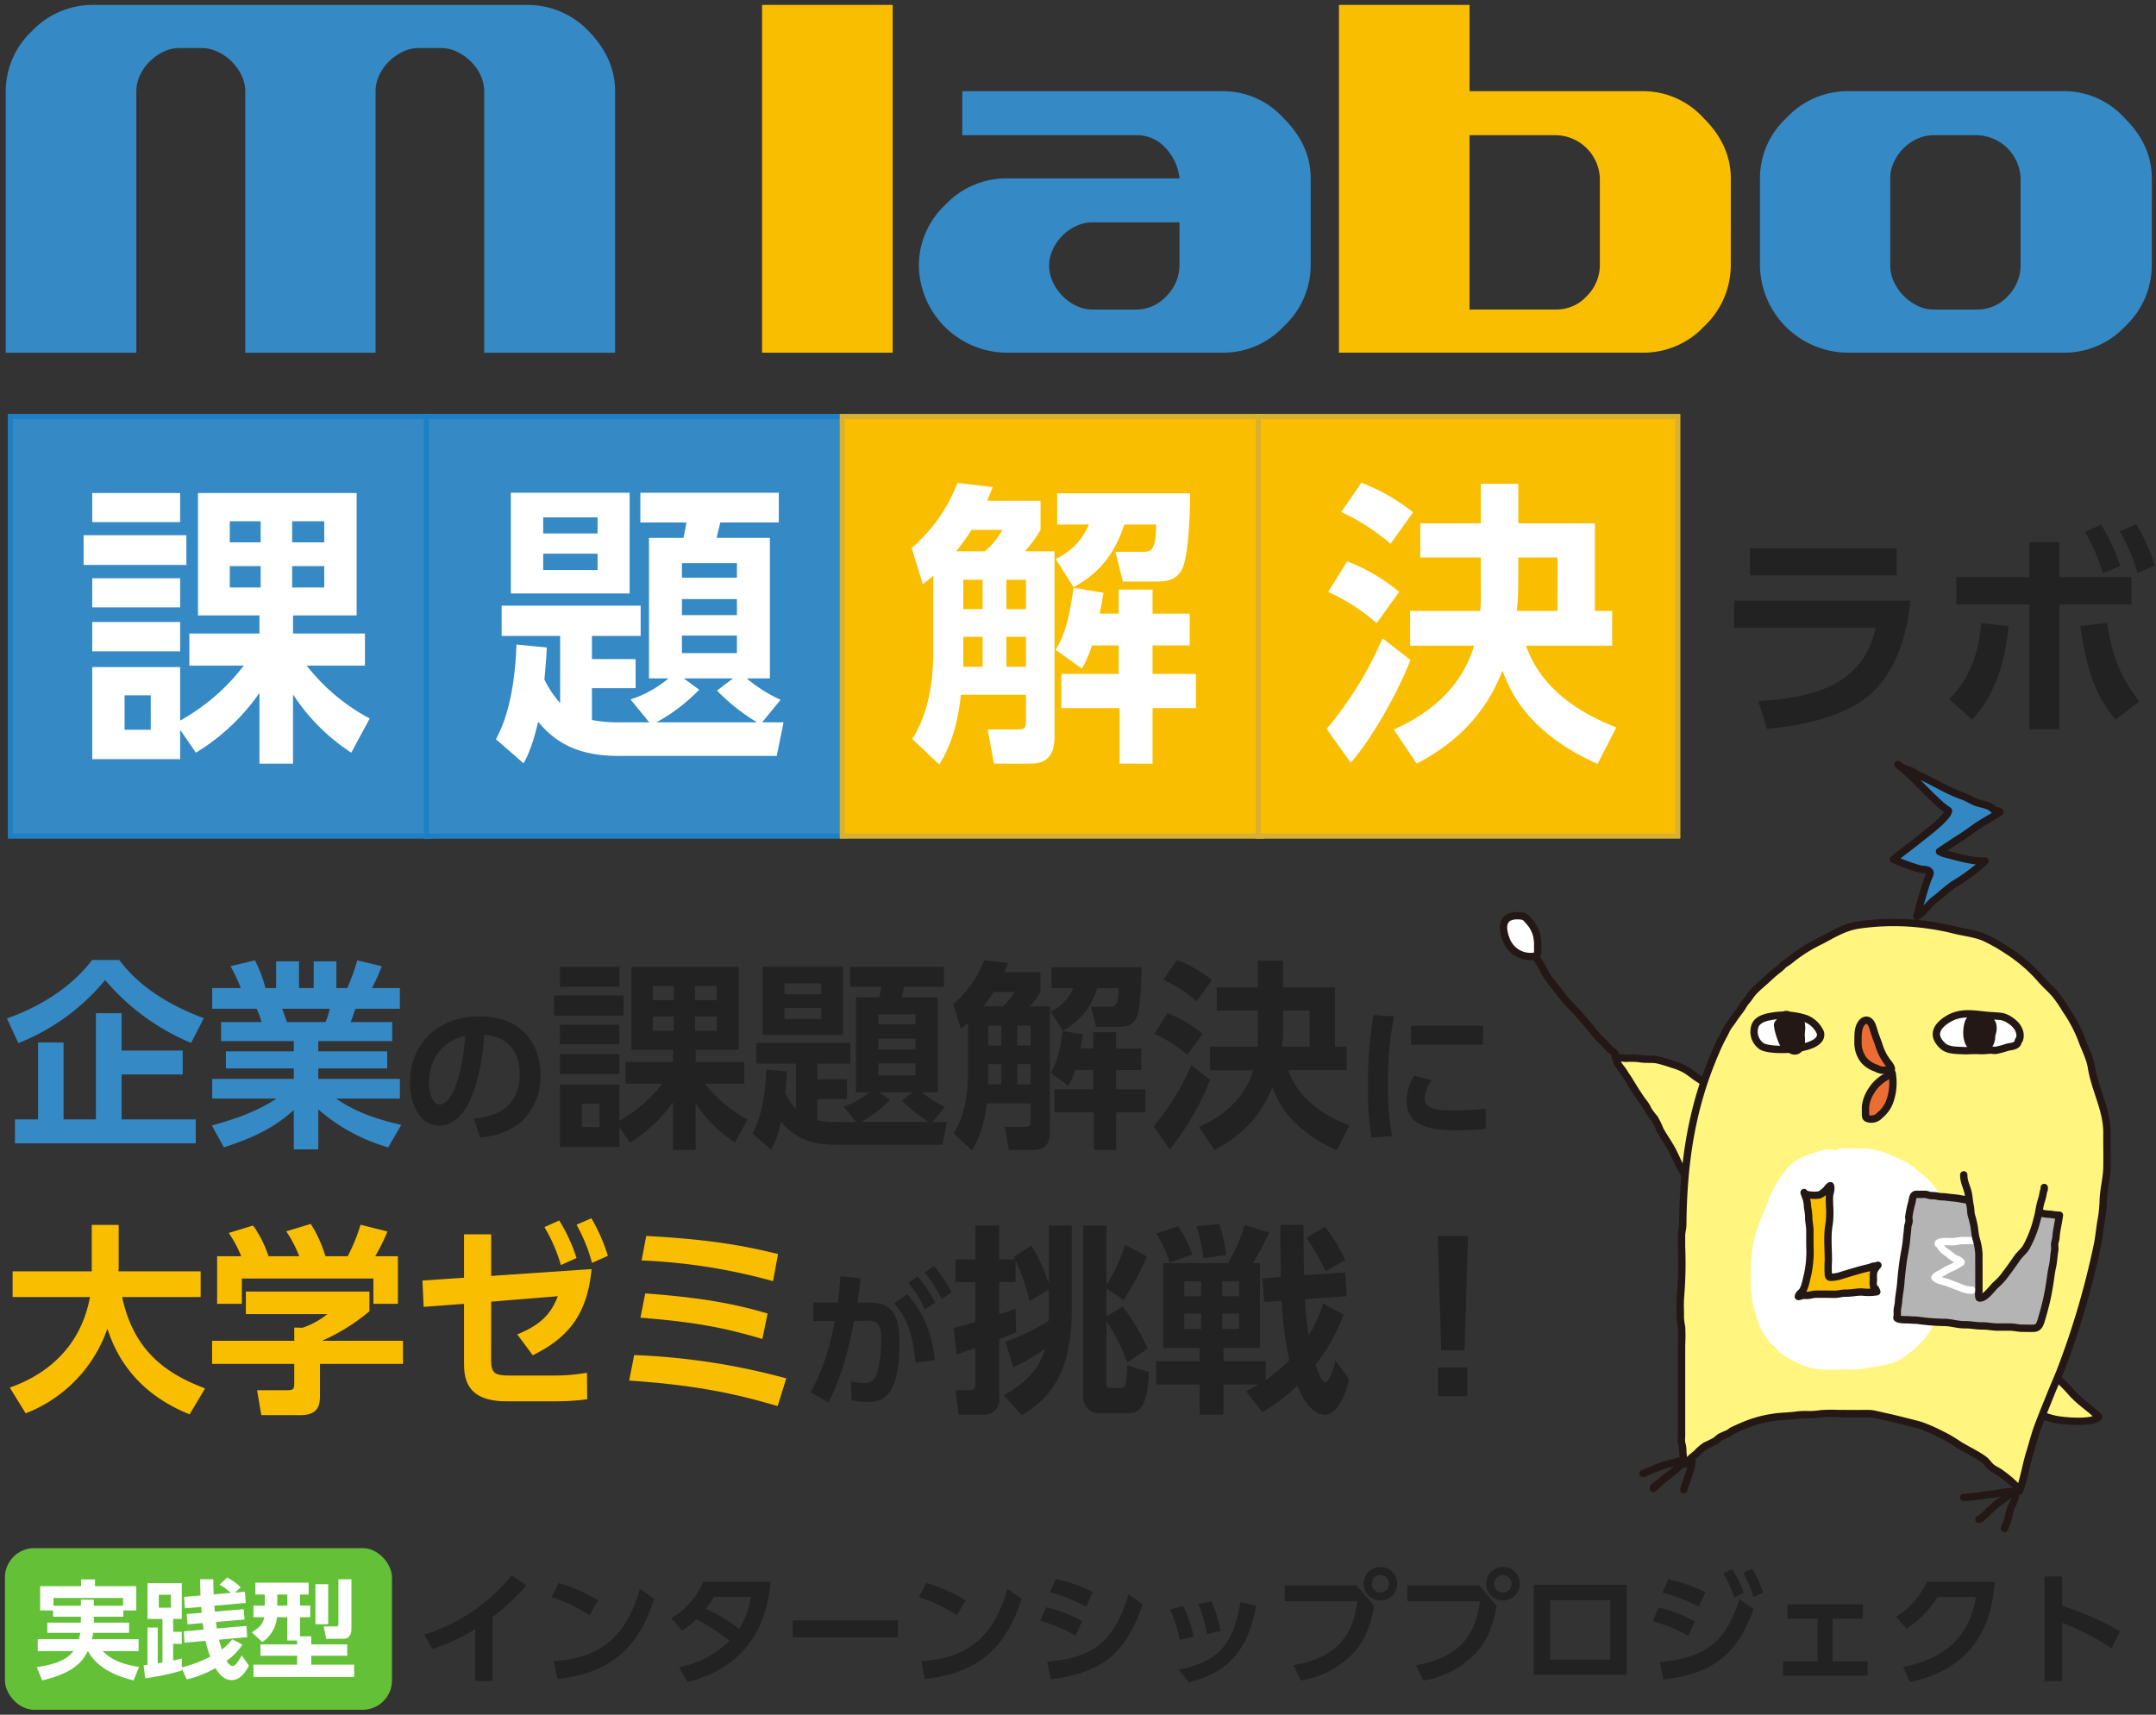<svg xmlns="http://www.w3.org/2000/svg" xmlns:xlink="http://www.w3.org/1999/xlink" width="440" height="350" viewBox="0 0 440 350">
  <rect x="0" y="0" width="440" height="350" fill="#333333" stroke="none"/>
  <defs>
    <clipPath id="clip-challenge-kv">
      <rect width="440" height="350"/>
    </clipPath>
  </defs>
  <g id="challenge-kv" clip-path="url(#clip-challenge-kv)">
    <g id="グループ_97" data-name="グループ 97">
      <path id="パス_128" data-name="パス 128" d="M217.38,99.366V45.989a7.623,7.623,0,0,0-.729-3.219,9.786,9.786,0,0,0-1.975-2.824,10.279,10.279,0,0,0-2.822-2,7.5,7.5,0,0,0-3.279-.76H204.02a7.491,7.491,0,0,0-3.279.76,10.26,10.26,0,0,0-2.824,2,9.78,9.78,0,0,0-1.973,2.824,7.623,7.623,0,0,0-.729,3.219V99.366h-26.6V45.989a7.383,7.383,0,0,0-.757-3.219,10.42,10.42,0,0,0-2-2.824,10.158,10.158,0,0,0-2.855-2,7.685,7.685,0,0,0-3.309-.76h-4.5a7.485,7.485,0,0,0-3.279.76,10.227,10.227,0,0,0-2.822,2,9.82,9.82,0,0,0-1.975,2.824,7.621,7.621,0,0,0-.728,3.219V99.366H119.737V45.989a16.873,16.873,0,0,1,5.343-12.267,17.073,17.073,0,0,1,12.449-5.344h88.779a17.17,17.17,0,0,1,12.326,5.284q5.467,5.589,5.467,12.327V99.366Z" transform="translate(-118.566 -27.376)" fill="#3589c4"/>
      <rect id="長方形_35" data-name="長方形 35" width="26.655" height="70.988" transform="translate(155.524 1.002)" fill="#fabe00"/>
      <path id="パス_129" data-name="パス 129" d="M307.279,74.128a17.071,17.071,0,0,1-5.524,12.449,16.873,16.873,0,0,1-12.268,5.344H245.1a18.042,18.042,0,0,1-17.789-17.793A16.93,16.93,0,0,1,232.65,61.8,17.133,17.133,0,0,1,245.1,56.337h35.4a10.481,10.481,0,0,0-2.851-6.2,7.832,7.832,0,0,0-5.952-2.611H236.171V38.544h53.314a16.614,16.614,0,0,1,12.268,5.524q5.522,5.467,5.524,12.268ZM280.5,65.322H262.707a7.856,7.856,0,0,0-3.25.728A9.488,9.488,0,0,0,256.635,68a9.917,9.917,0,0,0-1.973,2.822,7.669,7.669,0,0,0-.762,3.31,7.763,7.763,0,0,0,.762,3.368,10.276,10.276,0,0,0,1.973,2.855,9.633,9.633,0,0,0,2.822,2,7.538,7.538,0,0,0,3.25.76h8.987a8.357,8.357,0,0,0,6.134-2.734,8.977,8.977,0,0,0,2.669-6.254Z" transform="translate(-39.789 -19.932)" fill="#3589c4"/>
      <path id="パス_130" data-name="パス 130" d="M356.767,81.574A17.159,17.159,0,0,1,351.3,94.02a16.937,16.937,0,0,1-12.327,5.344H276.8V28.377h26.655V45.988h35.525a16.617,16.617,0,0,1,12.267,5.526q5.522,5.465,5.524,12.267ZM330.051,63.781a9.15,9.15,0,0,0-8.868-8.805H303.451V90.559h17.732a8.407,8.407,0,0,0,6.191-2.732,8.977,8.977,0,0,0,2.676-6.254Z" transform="translate(-3.547 -27.377)" fill="#fabe00"/>
      <path id="パス_131" data-name="パス 131" d="M406.369,74.129A17.159,17.159,0,0,1,400.9,86.575a16.938,16.938,0,0,1-12.327,5.344H344.19A18.042,18.042,0,0,1,326.4,74.129V56.336a16.734,16.734,0,0,1,5.342-12.267,17.059,17.059,0,0,1,12.45-5.526h44.388a16.617,16.617,0,0,1,12.267,5.526q5.522,5.465,5.524,12.267Zm-26.78-17.793a9.141,9.141,0,0,0-8.8-8.805H361.86a8.025,8.025,0,0,0-3.279.7,9.534,9.534,0,0,0-2.826,1.912,9.738,9.738,0,0,0-2,2.824,7.8,7.8,0,0,0-.762,3.371V74.129a7.77,7.77,0,0,0,.762,3.368,10.018,10.018,0,0,0,2,2.853,10.147,10.147,0,0,0,2.826,2.006,7.442,7.442,0,0,0,3.279.759h8.925a8.412,8.412,0,0,0,6.191-2.732,8.942,8.942,0,0,0,2.612-6.254Z" transform="translate(32.777 -19.933)" fill="#3589c4"/>
      <g id="長方形_41" data-name="長方形 41" transform="translate(1.627 84.526)" fill="#3589c4" stroke="#1d7fc4" stroke-width="1">
        <rect width="86.617" height="86.617" stroke="none"/>
        <rect x="0.5" y="0.5" width="85.617" height="85.617" fill="none"/>
      </g>
      <g id="長方形_42" data-name="長方形 42" transform="translate(86.511 84.526)" fill="#3589c4" stroke="#1d7fc4" stroke-width="1">
        <rect width="86.617" height="86.617" stroke="none"/>
        <rect x="0.5" y="0.5" width="85.617" height="85.617" fill="none"/>
      </g>
      <g id="長方形_43" data-name="長方形 43" transform="translate(171.395 84.526)" fill="#fabe00" stroke="#d8b032" stroke-width="1">
        <rect width="86.617" height="86.617" stroke="none"/>
        <rect x="0.5" y="0.5" width="85.617" height="85.617" fill="none"/>
      </g>
      <g id="長方形_44" data-name="長方形 44" transform="translate(256.28 84.526)" fill="#fabe00" stroke="#d8b032" stroke-width="1">
        <rect width="86.617" height="86.617" stroke="none"/>
        <rect x="0.5" y="0.5" width="85.617" height="85.617" fill="none"/>
      </g>
      <path id="パス_198" data-name="パス 198" d="M33.59,6.527A41.785,41.785,0,0,1,20.615,17.744V6.83H2.668v18.8H20.615v-6l3.213,4.669A43.025,43.025,0,0,0,36.8,12.105v14.43h6.851V12.408A40.57,40.57,0,0,0,55.539,24.292L59.3,17.319A40.2,40.2,0,0,1,46.444,6.527H58.328V-.021H43.655v-3.7H56.631V-28.7H24.253V-3.72H36.8v3.7H22.495V6.527Zm3.456-25.162H30.741v-4.3h6.306Zm12.975,0H43.473v-4.3h6.548Zm0,9.216H43.473v-4.365h6.548Zm-12.975,0H30.741v-4.365h6.306ZM14.613,19.623H9.277V12.59h5.336ZM2.668-28.7v5.942H20.615V-28.7Zm0,17.4v5.942H20.615V-11.3Zm0,8.913v6H20.615v-6ZM.91-20.09v6.063H21.889V-20.09Z" transform="translate(16.151 129.337)" fill="#fff"/>
      <path id="パス_197" data-name="パス 197" d="M31.776,18.133H25.349a27.9,27.9,0,0,1-5.275-.485V11.161h8.913V5.219H20.074V.489h9.944V-5.695H1.642V.489H13.586v13.7A20.685,20.685,0,0,1,10.373,9.4c.3-3.274.424-4.911.485-6.548L4.674,2.248C4.249,14.071,1.7,19.225.49,21.589L6.129,26.5c.728-1.395,1.7-3.153,2.971-8.488,3.335,4,7.761,6.973,16.371,6.973H57.787l1.395-6.851H54.816l3.759-4.608A29.526,29.526,0,0,1,51.663,9.16h4.729V-19.519H45.539c.243-1.152.485-2.061.728-3.153H58.211v-6.063H29.957v6.063h9.4c-.061.364-.3,1.819-.606,3.153H31.715V9.16h4a23.544,23.544,0,0,1-7.761,4.3ZM49.662-7.029v3.274H38.445V-7.029Zm0,7.458V4.006H38.445V.429ZM38.809,9.16H48.874L45.6,11.646a40.341,40.341,0,0,0,8.185,6.488H33.231a36.292,36.292,0,0,0,8.731-6.669ZM49.662-14.365v2.971H38.445v-2.971ZM3.522-8.181H27.774V-28.735H3.522ZM21.226-23.7v3.274H10.13V-23.7Zm0,7.4v3.335H10.13v-3.335Z" transform="translate(100.729 129.312)" fill="#fff"/>
      <path id="パス_196" data-name="パス 196" d="M4.881,3.942c0,3.032,0,11.763-4.3,18.432l5.517,5.214C9,22.981,10.035,17.767,10.52,13.34H23.8v5.275c0,1.819-.424,1.819-2.3,1.819H15.977l1.273,6.973h6.912c2.122,0,5.457,0,5.457-5.517V-15.945H23.556a22.446,22.446,0,0,0,3.213-4.365v-5.942H15.855c.424-1.031.728-1.637,1.152-2.789L9.792-29.89A32.457,32.457,0,0,1,.455-16.612l2.3,7.4c1.091-.849,1.395-1.152,2.122-1.758ZM14.946-10.124v6H11v-6Zm0,11.641V7.641H11V1.517ZM23.8-10.124v6h-4v-6Zm0,11.641V7.641h-4V1.517ZM9.55-15.945A45.991,45.991,0,0,0,12.7-20.31h6.306a16.178,16.178,0,0,1-3.577,4.365ZM30.165-27.768V-21.4h6.488a13.485,13.485,0,0,1-6.791,7.033L33.5-8.608c4.062-2.243,8-5.517,10.368-12.793h6.488c-.061,5.578-1.031,5.578-3.092,5.578H42.048L43.564-9.76h6.851c1.637,0,4.487,0,5.578-3.4,1.091-3.456,1.334-12.005,1.273-14.612ZM42.715,3.276V9.1h-11.7v6.973H42.9V27.407h6.73V16.069H58.48V9.1H49.627V3.276h7.579V-3.212H49.627V-8.123H42.715v4.911h-3.88c.424-2.122.606-3.213.788-4.244L33.5-8.487c-1.031,7.4-2.061,9.944-3.638,12.672L35.2,8a21.923,21.923,0,0,0,2.061-4.729Z" transform="translate(185.587 128.465)" fill="#fff"/>
      <path id="パス_195" data-name="パス 195" d="M19.449-21.618v6.973H31.818V-8.4A43.909,43.909,0,0,1,31.7-3.732H17.388V3.362H30.423c-2.85,9.7-10.732,14.612-16.371,17.1l4.669,6.973C30.666,21.188,34.364,13,36.244,8.455c1.455,4.062,5.214,12.733,19.4,19.038l3.82-7.458C52.8,17.428,44.308,12.7,41.034,3.362H58.617V-3.732H55.1V-21.618H39.457v-8.064h-7.64v8.064ZM39.154-3.732a54.891,54.891,0,0,0,.3-5.7v-5.214h8V-3.732ZM3.321-23.922a42.431,42.431,0,0,1,10.065,6.488l4.608-6.427a40.225,40.225,0,0,0-10.55-6.063ZM.653-7.613a39.064,39.064,0,0,1,9.883,6.366l4.608-6.366A36.785,36.785,0,0,0,4.534-13.858Zm11.1,9.459A74.694,74.694,0,0,1,.35,20.339l4.911,6.912C9.809,22.1,15.2,12.214,17.448,6.272Z" transform="translate(270.395 128.439)" fill="#fff"/>
      <path id="パス_194" data-name="パス 194" d="M5.713-18.082v5.495H35.62v-5.495ZM2.47-7.407v5.54H31.341C28.819,9.573,19.135,12.411,7.379,13.087l1.8,5.675c11.53-1.081,16.98-4.054,19.683-5.945C35.215,8.312,37.737-.2,38.412-7.407Zm66.345.766H83.543v-5.585H68.815v-7.116H62.689v7.116H47.781v5.585H62.689V18.807h6.126ZM51.024,16.87c4.684-5.045,6.756-11.8,7.432-19.1l-5.585-.586C52.6.926,51.519,7.637,46.34,12.681Zm22.07-19.1c1.351,9.278,3.153,14.278,7.207,19.1l4.864-3.738C80.616,7.412,79.535,2.862,78.544-2.9Zm.946-19.187a34.524,34.524,0,0,1,3.648,8.423l3.558-1.486a38.571,38.571,0,0,0-3.919-8.468Zm7.116-.135a36.035,36.035,0,0,1,3.6,8.468l3.558-1.441a36.086,36.086,0,0,0-3.828-8.513Z" transform="translate(351.451 130.02)" fill="#222"/>
      <path id="パス_1194" data-name="パス 1194" d="M97.99,1.17a15.1,15.1,0,0,0,8.16-2.97,12.486,12.486,0,0,0,4.14-9.78c0-6.15-3.6-11.97-12.54-11.97-7.59,0-14.07,4.89-14.07,13.53,0,4.5,2.13,8.79,5.94,8.79,6.18,0,8.7-10.35,9.21-18.54,4.71.33,7.23,3.33,7.23,8.01,0,7.29-5.58,8.73-9.36,9.09ZM94.96-19.56C94.03-8.7,91.39-5.55,89.8-5.55c-1.8,0-2.25-2.97-2.25-4.38C87.55-14.88,90.37-18.57,94.96-19.56Zm40.2,9.761a28.255,28.255,0,0,1-8.774,7.585v-7.38H114.255V3.116h12.136V-.943l2.173,3.157a29.094,29.094,0,0,0,8.774-8.241V3.731h4.633V-5.822a27.434,27.434,0,0,0,8.036,8.036L152.549-2.5a27.186,27.186,0,0,1-8.692-7.3h8.036v-4.428h-9.922v-2.5h8.774V-33.62H128.851v16.892h8.487v2.5h-9.676V-9.8ZM137.5-26.814h-4.264v-2.911H137.5Zm8.774,0h-4.428v-2.911h4.428Zm0,6.232h-4.428v-2.952h4.428Zm-8.774,0h-4.264v-2.952H137.5ZM122.332-.943h-3.608V-5.7h3.608ZM114.255-33.62V-29.6h12.136V-33.62Zm0,11.767v4.018h12.136v-4.018Zm0,6.027v4.059h12.136v-4.059ZM113.066-27.8v4.1h14.186v-4.1ZM174.73-1.968h-4.346a18.87,18.87,0,0,1-3.567-.328V-6.683h6.027V-10.7h-6.027v-3.2h6.724v-4.182H154.353V-13.9h8.077v9.266a13.987,13.987,0,0,1-2.173-3.239c.205-2.214.287-3.321.328-4.428l-4.182-.41c-.287,7.995-2.009,11.48-2.829,13.079l3.813,3.321A20.84,20.84,0,0,0,159.4-2.05c2.255,2.706,5.248,4.715,11.07,4.715h21.853l.943-4.633H190.31l2.542-3.116a19.966,19.966,0,0,1-4.674-2.952h3.2V-27.429h-7.339c.164-.779.328-1.394.492-2.132h8.077v-4.1H173.5v4.1h6.355c-.041.246-.205,1.23-.41,2.132h-4.756V-8.036H177.4a15.921,15.921,0,0,1-5.248,2.911Zm12.1-17.015v2.214H179.24v-2.214Zm0,5.043v2.419H179.24V-13.94Zm-7.339,5.9h6.806l-2.214,1.681a27.279,27.279,0,0,0,5.535,4.387h-13.9a24.541,24.541,0,0,0,5.9-4.51Zm7.339-15.908v2.009H179.24v-2.009Zm-31.2,4.182h16.4v-13.9h-16.4Zm11.972-10.5v2.214h-7.5v-2.214Zm0,5V-23h-7.5v-2.255Zm29.93,13.12c0,2.05,0,7.954-2.911,12.464l3.731,3.526a22.425,22.425,0,0,0,2.993-9.635h8.979v3.567c0,1.23-.287,1.23-1.558,1.23h-3.731l.861,4.715h4.674c1.435,0,3.69,0,3.69-3.731V-25.584h-4.1a15.178,15.178,0,0,0,2.173-2.952v-4.018h-7.38c.287-.7.492-1.107.779-1.886l-4.879-.574a21.948,21.948,0,0,1-6.314,8.979l1.558,5c.738-.574.943-.779,1.435-1.189Zm6.806-9.512v4.059h-2.665v-4.059Zm0,7.872v4.141h-2.665v-4.141Zm5.986-7.872v4.059h-2.706v-4.059Zm0,7.872v4.141h-2.706v-4.141Zm-9.635-11.808a31.1,31.1,0,0,0,2.132-2.952h4.264a10.94,10.94,0,0,1-2.419,2.952Zm13.94-8v4.305h4.387a9.118,9.118,0,0,1-4.592,4.756l2.46,3.9a13.98,13.98,0,0,0,7.011-8.651h4.387c-.041,3.772-.7,3.772-2.091,3.772h-3.526l1.025,4.1h4.633c1.107,0,3.034,0,3.772-2.3.738-2.337.9-8.118.861-9.881Zm8.487,20.992v3.936H215.2v4.715h8.036V3.731h4.551V-3.936h5.986V-8.651h-5.986v-3.936h5.125v-4.387h-5.125V-20.3H223.11v3.321h-2.624c.287-1.435.41-2.173.533-2.87l-4.141-.7c-.7,5-1.394,6.724-2.46,8.569l3.608,2.583a14.824,14.824,0,0,0,1.394-3.2Zm25.215-16.851v4.715h8.364V-20.5a29.692,29.692,0,0,1-.082,3.157h-9.676v4.8h8.815c-1.927,6.56-7.257,9.881-11.07,11.562l3.157,4.715C255.91-.492,258.411-6.027,259.682-9.1c.984,2.747,3.526,8.61,13.12,12.874l2.583-5.043c-4.51-1.763-10.25-4.961-12.464-11.275h11.89v-4.8h-2.378v-12.1H261.855v-5.453h-5.166v5.453Zm13.325,12.1a37.117,37.117,0,0,0,.205-3.854v-3.526h5.412v7.38ZM237.419-31a28.693,28.693,0,0,1,6.806,4.387l3.116-4.346a27.2,27.2,0,0,0-7.134-4.1Zm-1.8,11.029a26.416,26.416,0,0,1,6.683,4.3l3.116-4.3a24.874,24.874,0,0,0-7.175-4.223Zm7.5,6.4A50.509,50.509,0,0,1,235.41-1.066l3.321,4.674a55.847,55.847,0,0,0,8.241-14.186ZM280.29-23.82a83.975,83.975,0,0,0-1.11,14.73A58.276,58.276,0,0,0,279.9,1.2l4.2-.3a54.066,54.066,0,0,1-.84-10.65,63.068,63.068,0,0,1,1.26-13.77Zm7.68,2.19v3.9h14.67v-3.9Zm.66,10.17a9.917,9.917,0,0,0-1.56,5.19c0,5.28,5.01,5.97,10.53,5.97a52.637,52.637,0,0,0,5.61-.27V-4.68a69.346,69.346,0,0,1-7.05.36c-2.85,0-5.4-.3-5.4-2.52a6.33,6.33,0,0,1,1.44-3.63ZM169.1,55.23c2.7-5.25,4.17-11.19,5.22-16.62l2.67-.03c2.82-.03,2.85,1.77,2.85,3.87a27.519,27.519,0,0,1-.72,6.42c-.45,1.71-1.32,2.46-2.82,2.46a13.045,13.045,0,0,1-2.64-.39l.18,3.87a14.973,14.973,0,0,0,3.27.36c3.03,0,6.45-1.11,6.45-12.03,0-6.3-1.86-8.25-6.18-8.25h-2.4c.27-1.89.48-3.6.66-5.01l-4.14-.33c-.18,2.73-.3,3.81-.51,5.34h-5.01v3.78l4.41-.03c-.75,3.63-1.92,9.24-4.98,14.55Zm16.26-24.36a23.258,23.258,0,0,1,3.45,5.43l2.01-1.44a25.93,25.93,0,0,0-3.57-5.34Zm5.43,15.75c-.57-4.86-1.98-9.42-5.64-13.47l-2.67,1.89c1.02,1.14,3.84,4.26,4.32,12.12Zm-2.1-17.85a24,24,0,0,1,3.48,5.43l2.01-1.44a26.638,26.638,0,0,0-3.6-5.34Zm25.359,7.682c0,.533-.041,1.6-.041,2.173a46.956,46.956,0,0,1-8.815,4.264l1.6,5.207a39.544,39.544,0,0,0,6.478-3.813c-1.435,5.658-6.724,8.569-8.4,9.512l3.649,4.1c4.346-2.706,10.209-6.97,10.209-21.525V19.15h-4.674V31.081a35.143,35.143,0,0,0-3.567-7.831l-3.567,2.3.246.533h-3.239V19.15h-4.879v6.929h-4.059v4.633h4.059v8.159c-2.214.7-3.2.9-4.428,1.189l.615,5.412c.984-.328,1.271-.41,3.813-1.353V51.7c0,1.025-.7,1.066-1.107,1.066h-2.952l.656,5h5.084a3.023,3.023,0,0,0,3.2-3.321v-12.1c1.886-.738,2.46-.984,3.444-1.435l-.123-4.8c-.984.369-1.681.615-3.321,1.189v-6.6h3.321V26.243a41.1,41.1,0,0,1,2.87,8.364l3.936-2.419Zm20.172,7.831a44.9,44.9,0,0,0-5.084-8.61l-3.321,2.05v-5.74L229.3,34.32a51.3,51.3,0,0,0,4.756-8.856l-4.428-2.378a37.153,37.153,0,0,1-3.813,8.241V19.15H221.06V54.164a3.228,3.228,0,0,0,3.4,3.28h5.945c2.665,0,3.854-2.46,4.059-8.364l-4.428-1.435a21.354,21.354,0,0,1-.287,3.567c-.164.82-.205,1.107-1.107,1.107h-2.132c-.615,0-.7-.123-.7-.984V38.666a38.539,38.539,0,0,1,4.223,8.446Zm23.411-14.35L258,34.771l3.567-.246a70.249,70.249,0,0,0,1.558,12.095,35.623,35.623,0,0,1-4.8,4.059V46.825h-8.651V44.119h7.462v-17.3h-1.476a59.661,59.661,0,0,0,3.362-6.232l-5-1.517a34.844,34.844,0,0,1-3.4,7.749H237.378v17.3h7.462v2.706h-8.9v4.756h8.9v6.191h4.838V51.581h7.134c-1.025.615-1.517.861-2.542,1.394l3.362,4.264a35.623,35.623,0,0,0,7.134-5.412c1.189,2.911,3.034,5.945,5.658,5.945,2.091,0,4.059-3.239,4.879-7.257L272.556,46.7c-.9,3.772-1.763,4.469-2.091,4.469-.738,0-1.353-1.845-1.968-3.608a38.853,38.853,0,0,0,5.7-10.209l-4.182-2.3a26.6,26.6,0,0,1-2.952,6.56c-.082-.451-.574-3.9-.738-7.421l8.528-.615-.328-4.838-8.364.574c-.082-3.813-.123-4.756-.123-10.291h-4.756c.041,5.084.041,5.617.123,10.619Zm-12.5.615v3.034h-3.444V30.548Zm0,6.56v3.157h-3.444V37.108Zm7.749-6.56v3.034h-3.444V30.548Zm0,6.56v3.157h-3.444V37.108ZM235.984,20.79a27.838,27.838,0,0,1,2.747,5.9l4.592-1.6a22.076,22.076,0,0,0-2.911-5.781Zm8.2-1.476a31.21,31.21,0,0,1,1.394,6.519l4.674-.656a37.649,37.649,0,0,0-1.394-6.355Zm22.427,2.337a54.383,54.383,0,0,1,3.936,6.847l3.977-2.337a33.5,33.5,0,0,0-4.141-6.765Zm26.814-.369.7,23.329h4.756l.7-23.329ZM293.507,54h5.945V48.137h-5.945Z" transform="translate(0 231)" fill="#222"/>
      <g id="グループ_95" data-name="グループ 95" transform="translate(13419.296 14048.244)">
        <path id="パス_563" data-name="パス 563" d="M826.836,289.194c2.162-.021,4.246-.524,6.4-.708a19.322,19.322,0,0,1,3.326-.468c-.905,1.281-2.435,2-3.585,3.042-.7.637-1.364,1.315-2.073,1.947-.25.223-.6.687-.97.66" transform="translate(-13845.373 -14031.795)" fill="none" stroke="#231815" stroke-linecap="round" stroke-linejoin="round" stroke-width="1.5"/>
        <path id="パス_564" data-name="パス 564" d="M842.34,288.41c.852.626-.443,2.544-.662,3.214-.313.954-.456,1.953-.77,2.9a6.509,6.509,0,0,0-.472,1.181" transform="translate(-13850.641 -14031.952)" fill="none" stroke="#231815" stroke-linecap="round" stroke-linejoin="round" stroke-width="1.5"/>
        <path id="パス_547" data-name="パス 547" d="M850.38,243.366c-.035,2.212,3.793,5.168,5.145,6.82,1.707,2.088,3.978,3.391,5.834,5.267-.992,1.426-7.363.907-9.136.462-1.218-.306-2.581-.755-3.694-1.153s-2.4-1.755-3.675-1.377" transform="translate(-13852.351 -14014.506)" fill="#fff57f"/>
        <path id="パス_548" data-name="パス 548" d="M850.38,243.366c-.035,2.212,3.793,5.168,5.145,6.82,1.707,2.088,3.978,3.391,5.834,5.267-.992,1.426-7.363.907-9.136.462-1.218-.306-2.581-.755-3.694-1.153s-2.4-1.755-3.675-1.377" transform="translate(-13852.351 -14014.506)" fill="none" stroke="#231815" stroke-linecap="round" stroke-linejoin="round" stroke-width="1.5"/>
        <path id="パス_549" data-name="パス 549" d="M732.718,152.575c.029-.453-.744-1.042-.967-1.425a3.434,3.434,0,0,0-.838-1.04A26.477,26.477,0,0,0,727.9,147.8c-.905-.561-1.716-1.29-2.62-1.831a11.808,11.808,0,0,0-2.672-1.106,27.891,27.891,0,0,0-3.243-.953c-1.187-.2-2.359,0-3.534-.23a15.15,15.15,0,0,0-2.835-.053,5.513,5.513,0,0,0-1.95.03c.109,1.187,1.132,1.972,1.675,2.946.246.438.564.835.84,1.282.668,1.079,1.3,2.158,2.018,3.217a19.377,19.377,0,0,0,1.2,1.687,7.4,7.4,0,0,1,.815,1.4,13.5,13.5,0,0,0,1.266,1.666,16.006,16.006,0,0,1,1.121,2.321c.765,1.426,1.742,2.728,2.5,4.163.652,1.231,1.168,2.527,1.815,3.747.194.366.475.681.658,1.06a17.653,17.653,0,0,1,.561,2.293,10.256,10.256,0,0,1,.536,3.376" transform="translate(-13800.523 -13975.844)" fill="#fff57f"/>
        <path id="パス_550" data-name="パス 550" d="M732.718,152.575c.029-.453-.744-1.042-.967-1.425a3.434,3.434,0,0,0-.838-1.04A26.477,26.477,0,0,0,727.9,147.8c-.905-.561-1.716-1.29-2.62-1.831a11.808,11.808,0,0,0-2.672-1.106,27.891,27.891,0,0,0-3.243-.953c-1.187-.2-2.359,0-3.534-.23a15.15,15.15,0,0,0-2.835-.053,5.513,5.513,0,0,0-1.95.03c.109,1.187,1.132,1.972,1.675,2.946.246.438.564.835.84,1.282.668,1.079,1.3,2.158,2.018,3.217a19.377,19.377,0,0,0,1.2,1.687,7.4,7.4,0,0,1,.815,1.4,13.5,13.5,0,0,0,1.266,1.666,16.006,16.006,0,0,1,1.121,2.321c.765,1.426,1.742,2.728,2.5,4.163.652,1.231,1.168,2.527,1.815,3.747.194.366.475.681.658,1.06a17.653,17.653,0,0,1,.561,2.293,10.256,10.256,0,0,1,.536,3.376" transform="translate(-13800.523 -13975.844)" fill="none" stroke="#231815" stroke-linecap="round" stroke-linejoin="round" stroke-width="1.5"/>
        <path id="パス_551" data-name="パス 551" d="M782.861,98.9a49.751,49.751,0,0,0-14.208.053c-2.83.467-5.06,1.859-7.533,3.171A30.608,30.608,0,0,0,755,105.958a9.414,9.414,0,0,1-1.267.895c-.408.262-.653.662-1.033.948a24.585,24.585,0,0,0-2.246,1.891c-.986.938-2.1,1.809-3.031,2.784a9.873,9.873,0,0,0-.968,1.257c-.368.535-.865,1.016-1.187,1.589-.58,1.027-1.378,1.862-2.014,2.864-.392.619-.914,1.2-1.271,1.827-.262.461-.451.953-.721,1.418a32.924,32.924,0,0,0-1.668,3.488c-4.983,11.493-6.559,22.847-6.673,35.168-.007.808-.255,1.5-.253,2.327,0,.7,0,1.4,0,2.105a82.707,82.707,0,0,1-.192,10.044,25.311,25.311,0,0,0-.055,3.089c0,.487,0,.975,0,1.462a15.1,15.1,0,0,0,.262,1.926,33.731,33.731,0,0,1-.012,3.6v18.673a7.513,7.513,0,0,0-.013,1.231,6.483,6.483,0,0,1,.265,1.372c-.013,1.076.209,2.008.274,3.069.429.063,1.21-1.07,1.529-1.344.382-.331.788-.615,1.153-.967a8.515,8.515,0,0,1,1.76-1.477,17.686,17.686,0,0,0,2.108-1.067,6.764,6.764,0,0,1,.858-.706q.812-.384,1.647-.724c.344-.184.5-.411.825-.563,1.143-.539,2.456-1.135,3.648-1.557a25.415,25.415,0,0,1,4.775-1.17c1.655-.236,3.3-.211,4.941-.465a14.674,14.674,0,0,1,2.321-.05,15.617,15.617,0,0,0,2.276-.186,27.338,27.338,0,0,1,3.636-.051c1.939,0,3.877.018,5.816-.006a7.188,7.188,0,0,1,1.852.21c1.508.355,3.055.664,4.55,1.042s3.027.745,4.517,1.159a31.69,31.69,0,0,1,4.2,1.837,26.18,26.18,0,0,1,3.636,2.119c1.166.755,4.454,2.347,5.451,3.3.385.371.679.819,1.074,1.182.621.571,1.434.847,2.093,1.362a25.325,25.325,0,0,1,2.355,1.9,7.764,7.764,0,0,1,.9.977,4.741,4.741,0,0,0,.483.779c.963-2.555,1.333-5.26,2.139-7.861.563-1.809,1.023-3.669,1.687-5.445.815-2.182,1.713-4.35,2.578-6.513.6-1.489,1.252-2.978,1.859-4.46a165.559,165.559,0,0,0,7.635-25.8c.389-1.767.516-3.576.837-5.355a26.217,26.217,0,0,0,.393-3.933c.069-2.25.713-4.469.757-6.735.046-2.356-.014-4.718,0-7.076.027-4.617-2.432-8.826-3.155-13.313-.328-2.041-1.36-3.884-2.039-5.82a29.719,29.719,0,0,0-3.168-5.95,29.921,29.921,0,0,0-2.084-3.055c-.888-1.079-1.971-1.984-2.895-3.032a32.132,32.132,0,0,0-7.176-6.176,39.271,39.271,0,0,0-4.1-2.338c-2.1-1-4.35-1.154-6.592-1.722a48.249,48.249,0,0,0-5.412-1.032" transform="translate(-13808.795 -13958.365)" fill="#fff57f"/>
        <path id="パス_552" data-name="パス 552" d="M782.861,98.9a49.751,49.751,0,0,0-14.208.053c-2.83.467-5.06,1.859-7.533,3.171A30.608,30.608,0,0,0,755,105.958a9.414,9.414,0,0,1-1.267.895c-.408.262-.653.662-1.033.948a24.585,24.585,0,0,0-2.246,1.891c-.986.938-2.1,1.809-3.031,2.784a9.873,9.873,0,0,0-.968,1.257c-.368.535-.865,1.016-1.187,1.589-.58,1.027-1.378,1.862-2.014,2.864-.392.619-.914,1.2-1.271,1.827-.262.461-.451.953-.721,1.418a32.924,32.924,0,0,0-1.668,3.488c-4.983,11.493-6.559,22.847-6.673,35.168-.007.808-.255,1.5-.253,2.327,0,.7,0,1.4,0,2.105a82.707,82.707,0,0,1-.192,10.044,25.311,25.311,0,0,0-.055,3.089c0,.487,0,.975,0,1.462a15.1,15.1,0,0,0,.262,1.926,33.731,33.731,0,0,1-.012,3.6v18.673a7.513,7.513,0,0,0-.013,1.231,6.483,6.483,0,0,1,.265,1.372c-.013,1.076.209,2.008.274,3.069.429.063,1.21-1.07,1.529-1.344.382-.331.788-.615,1.153-.967a8.515,8.515,0,0,1,1.76-1.477,17.686,17.686,0,0,0,2.108-1.067,6.764,6.764,0,0,1,.858-.706q.812-.384,1.647-.724c.344-.184.5-.411.825-.563,1.143-.539,2.456-1.135,3.648-1.557a25.415,25.415,0,0,1,4.775-1.17c1.655-.236,3.3-.211,4.941-.465a14.674,14.674,0,0,1,2.321-.05,15.617,15.617,0,0,0,2.276-.186,27.338,27.338,0,0,1,3.636-.051c1.939,0,3.877.018,5.816-.006a7.188,7.188,0,0,1,1.852.21c1.508.355,3.055.664,4.55,1.042s3.027.745,4.517,1.159a31.69,31.69,0,0,1,4.2,1.837,26.18,26.18,0,0,1,3.636,2.119c1.166.755,4.454,2.347,5.451,3.3.385.371.679.819,1.074,1.182.621.571,1.434.847,2.093,1.362a25.325,25.325,0,0,1,2.355,1.9,7.764,7.764,0,0,1,.9.977,4.741,4.741,0,0,0,.483.779c.963-2.555,1.333-5.26,2.139-7.861.563-1.809,1.023-3.669,1.687-5.445.815-2.182,1.713-4.35,2.578-6.513.6-1.489,1.252-2.978,1.859-4.46a165.559,165.559,0,0,0,7.635-25.8c.389-1.767.516-3.576.837-5.355a26.217,26.217,0,0,0,.393-3.933c.069-2.25.713-4.469.757-6.735.046-2.356-.014-4.718,0-7.076.027-4.617-2.432-8.826-3.155-13.313-.328-2.041-1.36-3.884-2.039-5.82a29.719,29.719,0,0,0-3.168-5.95,29.921,29.921,0,0,0-2.084-3.055c-.888-1.079-1.971-1.984-2.895-3.032a32.132,32.132,0,0,0-7.176-6.176,39.271,39.271,0,0,0-4.1-2.338c-2.1-1-4.35-1.154-6.592-1.722A48.249,48.249,0,0,0,782.861,98.9Z" transform="translate(-13808.795 -13958.365)" fill="none" stroke="#231815" stroke-linecap="round" stroke-linejoin="round" stroke-width="1.5"/>
        <path id="パス_553" data-name="パス 553" d="M808.218,76.78c1.514-.856,2.292-2.426,3.675-3.451,1.307-.969,2.546-2.227,3.952-3.141a37.361,37.361,0,0,0,6.3-4.708c-2.635.137-5.761-.867-8.292-1.5a7.063,7.063,0,0,1-1.016-.448s3.407-2.288,4.2-2.766c1.181-.713,2.265-1.578,3.4-2.353,1.535-1.047,3.21-1.87,4.726-2.931-.341-.38-.621-.154-1.053-.38-.409-.215-.725-.608-1.183-.811-.88-.391-1.97-.5-2.884-.9-.9-.393-1.567-.85-2.486-1.174-.857-.3-1.852-.722-2.656-1.1-2.077-.985-4.039-2.183-6.153-3.071-.749-.315-1.374-.864-2.143-1.137a5.068,5.068,0,0,1-2.245-1.14c3.2,2.552,5.567,5.4,8.2,7.747a13.442,13.442,0,0,0,2.113,1.69c-.024,1.345-4.846,4.917-5.97,5.826-1.77,1.429-3.5,2.65-5.24,4.106a42.388,42.388,0,0,0,5.161,1.907c.468.16,1.445.127,1.831.325.885.455.28,1.008-.033,1.9-.826,2.342-1.437,4.711-2.2,7.516" transform="translate(-13836.318 -13937.971)" fill="#3388c4"/>
        <path id="パス_554" data-name="パス 554" d="M808.218,76.78c1.514-.856,2.292-2.426,3.675-3.451,1.307-.969,2.546-2.227,3.952-3.141a37.361,37.361,0,0,0,6.3-4.708c-2.635.137-5.761-.867-8.292-1.5a7.063,7.063,0,0,1-1.016-.448s3.407-2.288,4.2-2.766c1.181-.713,2.265-1.578,3.4-2.353,1.535-1.047,3.21-1.87,4.726-2.931-.341-.38-.621-.154-1.053-.38-.409-.215-.725-.608-1.183-.811-.88-.391-1.97-.5-2.884-.9-.9-.393-1.567-.85-2.486-1.174-.857-.3-1.852-.722-2.656-1.1-2.077-.985-4.039-2.183-6.153-3.071-.749-.315-1.374-.864-2.143-1.137a5.068,5.068,0,0,1-2.245-1.14c3.2,2.552,5.567,5.4,8.2,7.747a13.442,13.442,0,0,0,2.113,1.69c-.024,1.345-4.846,4.917-5.97,5.826-1.77,1.429-3.5,2.65-5.24,4.106a42.388,42.388,0,0,0,5.161,1.907c.468.16,1.445.127,1.831.325.885.455.28,1.008-.033,1.9C809.594,71.607,808.982,73.976,808.218,76.78Z" transform="translate(-13836.318 -13937.971)" fill="none" stroke="#231815" stroke-linecap="round" stroke-linejoin="round" stroke-width="1.5"/>
        <path id="パス_555" data-name="パス 555" d="M773.467,174c.573-.63,2.222-.317,3.045-.317,1.1,0,2.251-.086,3.344.024,2.714.275,4.947,1.425,7.315,2.5a13.938,13.938,0,0,1,2.746,1.913,16.008,16.008,0,0,1,2.768,2.468,9.984,9.984,0,0,1,1.717,2.328,31.668,31.668,0,0,1,1.2,3.756,6.737,6.737,0,0,1,.15,1.618c.023.675.3,1.238.37,1.9a34.735,34.735,0,0,1-.017,3.82c0,1.965.36,4.275-.03,6.2-.159.791-.36,1.6-.58,2.372-.252.889-.257,1.875-.506,2.8a31.292,31.292,0,0,1-1.88,4.58,16.6,16.6,0,0,1-4.038,4.855,4.5,4.5,0,0,1-1.071.79,6.556,6.556,0,0,0-1.142.884,9.685,9.685,0,0,1-4,1.417,6.963,6.963,0,0,1-1.193.268,26.062,26.062,0,0,0-2.716.461,21.542,21.542,0,0,1-3.913.146c-2.237,0-4.651.248-6.8-.311a16.889,16.889,0,0,1-3.714-1.516,13.99,13.99,0,0,1-2.727-1.72,15.285,15.285,0,0,0-1.121-1.231,4.469,4.469,0,0,1-.931-.846c-.523-.7-1.034-1.42-1.511-2.154a16.844,16.844,0,0,1-1.152-3.027,15.892,15.892,0,0,1-.774-2.851,27.1,27.1,0,0,1-.342-5.561,35.372,35.372,0,0,1,.411-6.237c.543-3.105,1.968-5.974,3.1-8.9a20.4,20.4,0,0,1,4.55-7.383c1.774-1.665,4.576-2.481,6.861-3.1-.171-.089-.341-.177,2.576.053" transform="translate(-13817.926 -13987.488)" fill="#fff"/>
        <path id="パス_556" data-name="パス 556" d="M837.749,193.239a9.461,9.461,0,0,1-1.731-.184,10.447,10.447,0,0,1-1.614-.161,4.944,4.944,0,0,0-1.2-.361,8.917,8.917,0,0,1-1.411-.264c-1.429-.355-2.9-.443-4.336-.73a18.28,18.28,0,0,0-2.083-.413c-.375-.031-.684-.158-1.057-.221s-.737.054-1.091-.009c-.558-.1-1.116-.286-1.654-.43a6.48,6.48,0,0,0-1.209-.047c-.409-.034-.758-.183-1.167-.241-1.032-.146-2.1-.4-3.136-.482-.8-.066-1.564-.216-2.369-.224a3.285,3.285,0,0,1-.82-.118,6.664,6.664,0,0,0-1.289-.108c-.415-.025-.749-.21-1.16-.257A10.448,10.448,0,0,0,809.3,189a6.986,6.986,0,0,0-.84-.012c-.7.093-.67,1.037-.845,1.706a20.1,20.1,0,0,0-.589,2.8c-.039.361.075.74.024,1.1-.053.384-.238.689-.26,1.089-.047.879-.177,1.684-.248,2.563-.118,1.439-.475,2.869-.671,4.3-.206,1.492-.39,3.04-.5,4.548-.092,1.282-.387,2.555-.463,3.84-.037.635-.246,1.233-.256,1.879a7.316,7.316,0,0,1-.063,1.413c.441.463,2.087.312,2.726.388.558.067,1.11.019,1.663.1a43.218,43.218,0,0,0,5.393.413c1.388.038,2.676.493,4.076.471,1.2-.02,2.364.259,3.571.242,1.075-.015,2.094.246,3.165.234.832-.009,1.663.007,2.495,0,.883-.007,1.633.239,2.5.233.812,0,1.641.051,2.449,0,1.043-.06,1.282-1.2,1.548-2.1.3-1.021.58-2.045.831-3.081.295-1.217.506-2.386.713-3.613s.317-2.5.6-3.722c.25-1.1.255-2.195.456-3.289.088-.48-.038-.964.009-1.444.042-.437.229-.828.256-1.261.1-1.493.47-2.832.707-4.568" transform="translate(-13836.755 -13993.438)" fill="#b4b4b5"/>
        <path id="パス_557" data-name="パス 557" d="M837.749,193.239a9.461,9.461,0,0,1-1.731-.184,10.447,10.447,0,0,1-1.614-.161,4.944,4.944,0,0,0-1.2-.361,8.917,8.917,0,0,1-1.411-.264c-1.429-.355-2.9-.443-4.336-.73a18.28,18.28,0,0,0-2.083-.413c-.375-.031-.684-.158-1.057-.221s-.737.054-1.091-.009c-.558-.1-1.116-.286-1.654-.43a6.48,6.48,0,0,0-1.209-.047c-.409-.034-.758-.183-1.167-.241-1.032-.146-2.1-.4-3.136-.482-.8-.066-1.564-.216-2.369-.224a3.285,3.285,0,0,1-.82-.118,6.664,6.664,0,0,0-1.289-.108c-.415-.025-.749-.21-1.16-.257A10.448,10.448,0,0,0,809.3,189a6.986,6.986,0,0,0-.84-.012c-.7.093-.67,1.037-.845,1.706a20.1,20.1,0,0,0-.589,2.8c-.039.361.075.74.024,1.1-.053.384-.238.689-.26,1.089-.047.879-.177,1.684-.248,2.563-.118,1.439-.475,2.869-.671,4.3-.206,1.492-.39,3.04-.5,4.548-.092,1.282-.387,2.555-.463,3.84-.037.635-.246,1.233-.256,1.879a7.316,7.316,0,0,1-.063,1.413c.441.463,2.087.312,2.726.388.558.067,1.11.019,1.663.1a43.218,43.218,0,0,0,5.393.413c1.388.038,2.676.493,4.076.471,1.2-.02,2.364.259,3.571.242,1.075-.015,2.094.246,3.165.234.832-.009,1.663.007,2.495,0,.883-.007,1.633.239,2.5.233.812,0,1.641.051,2.449,0,1.043-.06,1.282-1.2,1.548-2.1.3-1.021.58-2.045.831-3.081.295-1.217.506-2.386.713-3.613s.317-2.5.6-3.722c.25-1.1.255-2.195.456-3.289.088-.48-.038-.964.009-1.444.042-.437.229-.828.256-1.261C837.137,196.313,837.512,194.975,837.749,193.239Z" transform="translate(-13836.755 -13993.438)" fill="none" stroke="#231815" stroke-linecap="round" stroke-linejoin="round" stroke-width="1.5"/>
        <path id="パス_558" data-name="パス 558" d="M824.788,214.51a5.247,5.247,0,0,1-2.314-.523c-.772-.313-1.569-.563-2.335-.89-.945-.4-2.215-.444-2.915-1.165.368-.505,1.322-.828,1.861-1.2a9.954,9.954,0,0,1,1.3-.695,10.682,10.682,0,0,0,2.189-1.23c-.24-.448-.934-.593-1.356-.825a7.439,7.439,0,0,1-1.125-.83c-.379-.309-.858-.594-1.2-.935-.361-.357-.591-.861-.991-1.189.147-.6,2.259-.407,2.79-.407.823,0,1.509-.242,2.314-.234.713.006,1.427,0,2.142,0,.766,0,1.271.224,2.024.235" transform="translate(-13841.648 -13999.41)" fill="none" stroke="#fff" stroke-linecap="round" stroke-linejoin="round" stroke-width="1.5"/>
        <path id="パス_559" data-name="パス 559" d="M826.851,182.487c-.031,1.374.612,2.407.893,3.7.194.894.212,1.778.417,2.657.161.7.07,1.379.29,2.063.182.564.295,1.107.425,1.684.214.936.224,1.919.464,2.854a12.847,12.847,0,0,1,.6,3.279c-.008.962,0,1.926,0,2.889v4.373c0,.455-.167,1.233.073,1.634,1.214.193,2.673-2.1,3.511-2.788a12.143,12.143,0,0,0,1.879-2.1c.816-1.067,1.589-2.167,2.353-3.272.513-.743,1.33-1.367,1.826-2.165a23.288,23.288,0,0,0,2.236-5.755c.361-1.155.448-2.357.768-3.512a9.991,9.991,0,0,0,.455-1.75c.039-.4.3-.814.232-1.205" transform="translate(-13845.377 -13990.927)" fill="#fff57f"/>
        <path id="パス_560" data-name="パス 560" d="M826.851,182.487c-.031,1.374.612,2.407.893,3.7.194.894.212,1.778.417,2.657.161.7.07,1.379.29,2.063.182.564.295,1.107.425,1.684.214.936.224,1.919.464,2.854a12.847,12.847,0,0,1,.6,3.279c-.008.962,0,1.926,0,2.889v4.373c0,.455-.167,1.233.073,1.634,1.214.193,2.673-2.1,3.511-2.788a12.143,12.143,0,0,0,1.879-2.1c.816-1.067,1.589-2.167,2.353-3.272.513-.743,1.33-1.367,1.826-2.165a23.288,23.288,0,0,0,2.236-5.755c.361-1.155.448-2.357.768-3.512a9.991,9.991,0,0,0,.455-1.75c.039-.4.3-.814.232-1.205" transform="translate(-13845.377 -13990.927)" fill="none" stroke="#231815" stroke-linecap="round" stroke-linejoin="round" stroke-width="1.5"/>
        <path id="パス_561" data-name="パス 561" d="M720,280.342a2.557,2.557,0,0,0,.7-.266c1.045-.446,2.085-.919,3.163-1.276a30.429,30.429,0,0,1,2.948-.83,3.091,3.091,0,0,1,1.29-.226,1.474,1.474,0,0,1-.5.948,27.3,27.3,0,0,1-2.837,2.378c-.668.563-1.349,1.1-2.037,1.636-.235.183-.6.346-.616.664a4.952,4.952,0,0,0,.977-.909" transform="translate(-13803.991 -14027.812)" fill="none" stroke="#231815" stroke-linecap="round" stroke-linejoin="round" stroke-width="1.5"/>
        <path id="パス_562" data-name="パス 562" d="M735.263,277.774a7.19,7.19,0,0,1-.518,2.377c-.217.7-.461,1.4-.689,2.095a6.392,6.392,0,0,0-.46,1.413" transform="translate(-13809.258 -14027.834)" fill="none" stroke="#231815" stroke-linecap="round" stroke-linejoin="round" stroke-width="1.5"/>
        <path id="パス_565" data-name="パス 565" d="M700.577,130.411l.14-.217c-.284-.668-.761-.909-1.285-1.334a8.774,8.774,0,0,1-1-1.113c-.2-.236-.442-.372-.659-.583a23,23,0,0,1-2.071-2.386c-.814-1.042-1.73-2.021-2.586-3.023-.835-.978-1.789-1.826-2.624-2.8-.863-1.009-1.584-2.1-2.438-3.111A15.711,15.711,0,0,1,686,112.821a9.731,9.731,0,0,0-1.449-2.382" transform="translate(-13790.262 -13963.021)" fill="none" stroke="#231815" stroke-linecap="round" stroke-linejoin="round" stroke-width="1.5"/>
        <path id="パス_566" data-name="パス 566" d="M679.412,104.47a5.258,5.258,0,0,1-5.224-3.2c-1.314-3.182-.745-5.519,3.028-5.061.828.1,1.072.6,1.6,1.16a6.853,6.853,0,0,1,1.459,2.654,8.682,8.682,0,0,1,.238,2.508,8.829,8.829,0,0,1,.005,1.079c-.041.317-.242.507-.267.821a4.419,4.419,0,0,1-.835.042" transform="translate(-13786 -13957.484)" fill="#fff"/>
        <path id="パス_567" data-name="パス 567" d="M679.412,104.47a5.258,5.258,0,0,1-5.224-3.2c-1.314-3.182-.745-5.519,3.028-5.061.828.1,1.072.6,1.6,1.16a6.853,6.853,0,0,1,1.459,2.654,8.682,8.682,0,0,1,.238,2.508,8.829,8.829,0,0,1,.005,1.079c-.041.317-.242.507-.267.821A4.419,4.419,0,0,1,679.412,104.47Z" transform="translate(-13786 -13957.484)" fill="none" stroke="#231815" stroke-linecap="round" stroke-linejoin="round" stroke-width="1.5"/>
        <path id="パス_568" data-name="パス 568" d="M834.342,134.741c-.311.77-1.5.749-2.188.941a16.394,16.394,0,0,1-2.355.625,10.112,10.112,0,0,1-1.042-.08,18.165,18.165,0,0,1-2.1.126c-1.2-.112-2.314.059-3.5,0-1.388-.072-3.09-.008-4.147-.988-2.268-2.1-1.285-3.966.991-5.391,2.746-1.719,5.391-1.037,8.424-.784.887.075,1.8.093,2.682.218a4.917,4.917,0,0,1,1.91.933c1.206.8,2.192,2.353,1.616,3.818-.08.009-.159.019-.286.586" transform="translate(-13841.84 -13970.146)" fill="#fff"/>
        <path id="パス_569" data-name="パス 569" d="M834.342,134.741c-.311.77-1.5.749-2.188.941a16.394,16.394,0,0,1-2.355.625,10.112,10.112,0,0,1-1.042-.08,18.165,18.165,0,0,1-2.1.126c-1.2-.112-2.314.059-3.5,0-1.388-.072-3.09-.008-4.147-.988-2.268-2.1-1.285-3.966.991-5.391,2.746-1.719,5.391-1.037,8.424-.784.887.075,1.8.093,2.682.218a4.917,4.917,0,0,1,1.91.933c1.206.8,2.192,2.353,1.616,3.818C834.547,134.164,834.469,134.174,834.342,134.741Z" transform="translate(-13841.84 -13970.146)" fill="none" stroke="#231815" stroke-linecap="round" stroke-linejoin="round" stroke-width="1.5"/>
        <path id="パス_570" data-name="パス 570" d="M829.068,136.5A1.7,1.7,0,0,1,828,136.13c-1.71-1.379-1.416-4.427-1.019-5.6a2.328,2.328,0,0,1,2.277-1.766c1.917-.052,2.354,1.765,2.439,2.825l.012.142c.219,2.324-.241,3.726-1.368,4.171l-.019.024a1.622,1.622,0,0,1-1.258.581" transform="translate(-13845.312 -13970.116)" fill="#231815"/>
        <path id="パス_571" data-name="パス 571" d="M764.43,136.22c-2.546.205-5.1-.036-5.91-.591a3.6,3.6,0,0,1-1.24-4.4c.7-1.3,2.526-1.6,3.841-1.793a14.124,14.124,0,0,1,6.406.557,5.458,5.458,0,0,1,2.986,2.869c.529,2.067-2.774,3.088-6.083,3.355" transform="translate(-13818.304 -13970.325)" fill="#fff"/>
        <path id="パス_572" data-name="パス 572" d="M764.43,136.22c-2.546.205-5.1-.036-5.91-.591a3.6,3.6,0,0,1-1.24-4.4c.7-1.3,2.526-1.6,3.841-1.793a14.124,14.124,0,0,1,6.406.557,5.458,5.458,0,0,1,2.986,2.869C771.041,134.931,767.738,135.953,764.43,136.22Z" transform="translate(-13818.304 -13970.325)" fill="none" stroke="#231815" stroke-linecap="round" stroke-linejoin="round" stroke-width="1.5"/>
        <path id="パス_573" data-name="パス 573" d="M765.5,136.489a1.548,1.548,0,0,1-.249-.019c-.573-.087.121-.126-.2-.648-.756-1.246-1.63-4.19-1.385-4.879a1.6,1.6,0,0,1,.457-.674,1.869,1.869,0,0,1,.981-.848,1.98,1.98,0,0,1,2.168.486c1,1.089.478,3.375.056,4.684,0,.014,0,.026,0,.039a1.619,1.619,0,0,1-1.344,1.784,1.642,1.642,0,0,1-.493.075" transform="translate(-13820.888 -13970.322)" fill="#231815"/>
        <path id="パス_574" data-name="パス 574" d="M798.442,140.964c.011-.49-.613-1.2-.838-1.5a13.25,13.25,0,0,1-.938-1.482,14.112,14.112,0,0,1-.862-2.195c-.256-.749-.558-1.454-.8-2.209-.288-.889-.466-1.912-1.082-2.394-.534-.416-1.141-.221-1.594.4-.752,1.027-.689,2.4-.7,3.8a5.755,5.755,0,0,0,1.239,3.791,5.587,5.587,0,0,0,2.513,1.594,3.045,3.045,0,0,0,1.12.4,9.07,9.07,0,0,0,1.939-.2" transform="translate(-13831.737 -13970.97)" fill="#ec6d34"/>
        <path id="パス_575" data-name="パス 575" d="M798.442,140.964c.011-.49-.613-1.2-.838-1.5a13.25,13.25,0,0,1-.938-1.482,14.112,14.112,0,0,1-.862-2.195c-.256-.749-.558-1.454-.8-2.209-.288-.889-.466-1.912-1.082-2.394-.534-.416-1.141-.221-1.594.4-.752,1.027-.689,2.4-.7,3.8a5.755,5.755,0,0,0,1.239,3.791,5.587,5.587,0,0,0,2.513,1.594,3.045,3.045,0,0,0,1.12.4A9.07,9.07,0,0,0,798.442,140.964Z" transform="translate(-13831.737 -13970.97)" fill="none" stroke="#231815" stroke-linecap="round" stroke-linejoin="round" stroke-width="1.5"/>
        <path id="パス_576" data-name="パス 576" d="M799.542,148.583c-.265-.061-.5.208-.717.389-.476.4-1.007.62-1.484,1.008a8.02,8.02,0,0,0-2.112,2.345,7.223,7.223,0,0,0-1.115,3.149c-.008.46,0,.929,0,1.39.005.633.018.835.483,1.009a2.338,2.338,0,0,0,2.476-.71,6.549,6.549,0,0,0,1.916-2.588,11.436,11.436,0,0,0,.548-5.991" transform="translate(-13832.696 -13977.791)" fill="#ec6d34"/>
        <path id="パス_577" data-name="パス 577" d="M799.542,148.583c-.265-.061-.5.208-.717.389-.476.4-1.007.62-1.484,1.008a8.02,8.02,0,0,0-2.112,2.345,7.223,7.223,0,0,0-1.115,3.149c-.008.46,0,.929,0,1.39.005.633.018.835.483,1.009a2.338,2.338,0,0,0,2.476-.71,6.549,6.549,0,0,0,1.916-2.588A11.436,11.436,0,0,0,799.542,148.583Z" transform="translate(-13832.696 -13977.791)" fill="none" stroke="#231815" stroke-linecap="round" stroke-linejoin="round" stroke-width="1.5"/>
        <path id="パス_578" data-name="パス 578" d="M772.912,187.512c.177.627,2.593.635,3.183.457a4.671,4.671,0,0,0,1.3-.976c.259-.245.542-.8.9-.879.252.749-.153,1.489-.2,2.228-.034.573.009,1.165.009,1.741a19.945,19.945,0,0,1-.053,3.666c-.475,2.428-.183,5.148-.183,7.637a22.012,22.012,0,0,0,0,2.92c.088.629.4.494,1.054.469a8.215,8.215,0,0,0,1.986-.469c1.644-.475,3.34-1.031,4.984-1.4a6.154,6.154,0,0,0,.934-.29c.34-.132.912-.082,1.161-.271a4.494,4.494,0,0,0-.865,1.314,5.978,5.978,0,0,0-.054,1.58,4.175,4.175,0,0,0,.048,1.586c.073.134.275.21.371.332a3.575,3.575,0,0,1,.266.6,10.4,10.4,0,0,1-3.037.048c-1.112-.01-2.178.258-3.3.238-.852-.014-1.406.24-2.306.233-1.292-.011-2.595-.048-3.884-.011-.6.018-1.115.235-1.725.241-.238,0-.481-.026-.718-.012-.372.022-.686.227-1.04.237.091-.56.634-.786.9-1.218a5.456,5.456,0,0,0,.46-1.1c.211-.681.338-1.407.524-2.1a22.594,22.594,0,0,0,.472-5.922c0-1.023-.009-2.046,0-3.069.007-.933-.245-1.8-.233-2.73a11.96,11.96,0,0,0-.25-2.095,7.316,7.316,0,0,0-.222-1.643c-.167-.467-.291-.845-.472-1.336" transform="translate(-13824.029 -13992.332)" fill="#f9be00"/>
        <path id="パス_579" data-name="パス 579" d="M772.912,187.512c.177.627,2.593.635,3.183.457a4.671,4.671,0,0,0,1.3-.976c.259-.245.542-.8.9-.879.252.749-.153,1.489-.2,2.228-.034.573.009,1.165.009,1.741a19.945,19.945,0,0,1-.053,3.666c-.475,2.428-.183,5.148-.183,7.637a22.012,22.012,0,0,0,0,2.92c.088.629.4.494,1.054.469a8.215,8.215,0,0,0,1.986-.469c1.644-.475,3.34-1.031,4.984-1.4a6.154,6.154,0,0,0,.934-.29c.34-.132.912-.082,1.161-.271a4.494,4.494,0,0,0-.865,1.314,5.978,5.978,0,0,0-.054,1.58,4.175,4.175,0,0,0,.048,1.586c.073.134.275.21.371.332a3.575,3.575,0,0,1,.266.6,10.4,10.4,0,0,1-3.037.048c-1.112-.01-2.178.258-3.3.238-.852-.014-1.406.24-2.306.233-1.292-.011-2.595-.048-3.884-.011-.6.018-1.115.235-1.725.241-.238,0-.481-.026-.718-.012-.372.022-.686.227-1.04.237.091-.56.634-.786.9-1.218a5.456,5.456,0,0,0,.46-1.1c.211-.681.338-1.407.524-2.1a22.594,22.594,0,0,0,.472-5.922c0-1.023-.009-2.046,0-3.069.007-.933-.245-1.8-.233-2.73a11.96,11.96,0,0,0-.25-2.095,7.316,7.316,0,0,0-.222-1.643C773.217,188.381,773.092,188,772.912,187.512Z" transform="translate(-13824.029 -13992.332)" fill="none" stroke="#231815" stroke-linecap="round" stroke-linejoin="round" stroke-width="1.5"/>
        <path id="パス_580" data-name="パス 580" d="M830.429,136.7a2.793,2.793,0,0,1-.605-.066,2.714,2.714,0,0,1-1.746-1.236,3.632,3.632,0,0,1-.377-1.131,4.014,4.014,0,0,1-.344-1.6,5.821,5.821,0,0,1,.319-2.169,3.8,3.8,0,0,1,.462-1.289,2.082,2.082,0,0,1,2-.993,1.638,1.638,0,0,1,.66.221l.025,0a3.113,3.113,0,0,1,2.79,2.05,3.793,3.793,0,0,1-.036,2.248,3.43,3.43,0,0,0-.089.387l-.028.213a3.741,3.741,0,0,1-1.39,2.867,3,3,0,0,1-1.64.494" transform="translate(-13845.572 -13969.902)" fill="#231815"/>
        <path id="パス_581" data-name="パス 581" d="M768.406,136.793a2.119,2.119,0,0,1-.679-.114c-1.717-.575-1.572-2.663-1.5-3.667.007-.1.015-.189.015-.253a1.726,1.726,0,0,0-.175-.706c-.071-.191-.144-.388-.212-.61a3.619,3.619,0,0,1-.091-.38,2.107,2.107,0,0,1-.717-1.548,1.636,1.636,0,0,1,3.036-.866,1.647,1.647,0,0,1,.838-.048l.2.04a1.631,1.631,0,0,1,1.206,1.029,5.921,5.921,0,0,1,.174,2.489c-.017.225-.034.441-.034.626,0,.057.006.145.013.248.066,1.086.158,2.574-.893,3.366a1.94,1.94,0,0,1-1.178.395" transform="translate(-13821.438 -13969.768)" fill="#231815"/>
      </g>
      <path id="パス_1197" data-name="パス 1197" d="M15.525-11.925a48.417,48.417,0,0,0,6.925-6.45l-3-2.075A37.207,37.207,0,0,1,1.6-8.35L3.25-5.4a38.916,38.916,0,0,0,8.725-4.075V1.1h3.55Zm21.55-3.425a33.7,33.7,0,0,0-8.025-3.525L27.525-16a30.061,30.061,0,0,1,7.75,3.725ZM28.75.725C40.375-.55,45.525-6.425,48.5-15.65L45.575-17.7C42.375-5.975,35.425-3.5,28-2.9Zm25.425-9.9A16.316,16.316,0,0,0,57.1-11.45a36.3,36.3,0,0,1,6.775,4.375A20.3,20.3,0,0,1,53.6-1.675L55.3,1.35C70.675-2.55,71.875-15.225,72.25-19.1H58.5A15.511,15.511,0,0,1,52-11.7ZM68.25-16.05a16.985,16.985,0,0,1-2.4,6.525A30.787,30.787,0,0,0,59.025-13.6a25.6,25.6,0,0,0,1.7-2.45Zm8.525,4.8v3.475h21.45V-11.25Zm35.3-4.1a33.7,33.7,0,0,0-8.025-3.525L102.525-16a30.061,30.061,0,0,1,7.75,3.725ZM103.75.725C115.375-.55,120.525-6.425,123.5-15.65l-2.925-2.05C117.375-5.975,110.425-3.5,103-2.9Zm34.275-17.75a29.184,29.184,0,0,0-7.525-2.65l-1.25,2.7a33.687,33.687,0,0,1,7.425,2.925Zm-2.2,5.95a25.693,25.693,0,0,0-7.325-2.85l-1.2,2.775a28.238,28.238,0,0,1,7.2,3.05ZM129.425.8c10.45-1.35,15.325-5.2,18.75-15.3l-2.85-2.1c-3.025,10-7.375,12.925-16.6,13.8ZM158.6-7.95a25.615,25.615,0,0,0-2.15-6.25l-2.675.725A24.375,24.375,0,0,1,155.75-7.25Zm5.475-1.125a24.964,24.964,0,0,0-1.85-6.075l-2.65.55A29.409,29.409,0,0,1,161.3-8.45Zm-6.45,10.45C167.95-1.1,170.05-8.025,171.4-14.25l-3.25-.725c-1.525,8.675-4.275,12-12.625,13.825Zm39.1-23.525a3.414,3.414,0,0,0-3.425,3.425,3.414,3.414,0,0,0,3.425,3.425,3.414,3.414,0,0,0,3.425-3.425A3.414,3.414,0,0,0,196.725-22.15Zm0,1.65a1.766,1.766,0,0,1,1.775,1.775,1.766,1.766,0,0,1-1.775,1.775,1.766,1.766,0,0,1-1.775-1.775A1.766,1.766,0,0,1,196.725-20.5ZM177.2-18.425v3.275h14.825c-.8,5.375-2.675,11.225-13.075,13.05l1.525,3.125a18.835,18.835,0,0,0,10.9-5.8c2.575-2.95,3.4-6,4.075-9.425l-3.625-4.225Zm44.525-3.725a3.414,3.414,0,0,0-3.425,3.425,3.414,3.414,0,0,0,3.425,3.425,3.414,3.414,0,0,0,3.425-3.425A3.414,3.414,0,0,0,221.725-22.15Zm0,1.65a1.766,1.766,0,0,1,1.775,1.775,1.766,1.766,0,0,1-1.775,1.775,1.766,1.766,0,0,1-1.775-1.775A1.766,1.766,0,0,1,221.725-20.5ZM202.2-18.425v3.275h14.825c-.8,5.375-2.675,11.225-13.075,13.05l1.525,3.125a18.835,18.835,0,0,0,10.9-5.8c2.575-2.95,3.4-6,4.075-9.425l-3.625-4.225Zm25.8-.1v18.4h19v-18.4Zm15.625,15.25h-12.25v-12.1h12.25ZM263.05-17a33.148,33.148,0,0,0-7.55-2.625L254.275-16.9a35.1,35.1,0,0,1,7.425,2.85Zm-2.2,5.95a27.6,27.6,0,0,0-7.35-2.825l-1.2,2.8a29.781,29.781,0,0,1,7.25,3Zm5.85-9.775a20.256,20.256,0,0,1,2.2,4.9l1.95-.95a21.714,21.714,0,0,0-2.325-4.825ZM254.475.85c9.875-1.3,14.9-4.775,18.4-14.4L270-15.625C267.175-6.775,263.125-3.6,253.725-2.75Zm16.275-21.8a21.649,21.649,0,0,1,2.1,4.925l1.95-.9a20.927,20.927,0,0,0-2.225-4.875ZM289-11.6h6.175v-2.925h-15.4V-11.6h6.15v8.725H278.9v2.9h17.25v-2.9H289ZM304.75,1.325c15.425-3.1,16.95-15.4,17.35-20.425H308.225a16.041,16.041,0,0,1-6.275,7.075l2.125,2.475a20.326,20.326,0,0,0,6.35-6.475h7.825c-1.475,9.35-8.05,13-14.85,14.25Zm42.925-10.35a62.937,62.937,0,0,0-11.825-5.2v-6h-3.6V1.125h3.6V-10.75a49.9,49.9,0,0,1,10.075,5.2Z" transform="translate(85 342)" fill="#222"/>
      <rect id="長方形_96" data-name="長方形 96" width="79" height="33" rx="6" transform="translate(1 316)" fill="#64c037"/>
      <path id="パス_1198" data-name="パス 1198" d="M18.172-11v-1.276h2.64v-4.95H12.386v-1.386H9.548v1.386H1.188v4.95h2.64V-11H9.5v1.21H2.662V-7.7h6.71c-.11.66-.2.968-.264,1.3H.7v2.42H7.986C6.534-1.98,3.74-1.21.506-.7L1.606,2C8.47.4,10.054-2.244,10.912-3.982h.044C13.09.088,18.238,1.5,20.262,2l1.122-2.75c-2.75-.418-5.522-1.21-7.392-3.234h7.3V-6.4H11.77c.154-.748.2-1.056.242-1.3h7.326V-9.79H12.144V-11Zm-6.028-2.244v-1.232H9.5v1.232H3.916v-1.584h14.19v1.584ZM30.1-2.486c-.638.176-.748.2-1.76.418V-5.456H30.1V-7.92h-1.76v-2.618H30.1v-7.3h-7v7.3h3.058V-1.65c-.264.044-.572.11-.968.176V-8.8H23.1v7.612c-.264.044-.528.066-.792.11l.33,2.64A46.671,46.671,0,0,0,30.1-.022v-.44L31.108,1.8A21.794,21.794,0,0,0,36.96-.506c1.342,2.156,2.486,2.442,3.3,2.442,1.672,0,2.706-1.364,3.542-2.948L42.35-3.1c-.572.946-1.276,2.156-1.87,2.156S39.4-1.716,39.248-1.98A13.753,13.753,0,0,0,42.5-5.3L40.392-6.38A9.842,9.842,0,0,1,38.28-4.312a19.6,19.6,0,0,1-.572-2L43.45-6.82,43.3-9.108l-6.05.506c-.11-.726-.132-.99-.176-1.32l5.83-.506-.154-2.112-5.918.506c0-.2-.088-1.034-.088-1.21l6.4-.572L42.988-16.1l-2.024.176,1.166-1.078a11.956,11.956,0,0,0-2.772-2L37.8-17.534a10.02,10.02,0,0,1,2.288,1.672l-3.476.308c-.066-1.342-.066-2.046-.088-3.1H33.836c.022,1.562.044,2.42.088,3.322l-3.366.286.2,2.332,3.3-.286c.022.176.088,1.034.11,1.21l-3.08.242.176,2.112,3.1-.264c.044.418.132,1.034.176,1.342l-4.026.352.132,2.31,4.312-.374A22.132,22.132,0,0,0,35.9-2.838,26.179,26.179,0,0,1,30.1-.66Zm-2.222-13v2.64H25.41v-2.64ZM53.636-5.346h-7.48v2.31h7.48V-1.21h-8.91V1.3H65.274V-1.21H56.518V-3.036h7.348v-2.31H56.518V-7H54.23V-10.89h2.09v-2.376H54.23v-2.266h1.76v-2.42H45.122v2.42h1.914v2.266h-2.31v2.376h2.222c-.264,1.144-.748,2.024-2.574,3.08L46.53-5.83a6.8,6.8,0,0,0,2.992-5.06h2.112v4.752h2Zm-2-10.186v2.266H49.588v-2.266ZM57.376-9.46h2.6v-8.184h-2.6Zm4.686-.176c0,.286-.022.616-.506.616H59.048l.528,2.53h3.41c1.738,0,1.738-1.584,1.738-2.266v-9.878H62.062Z" transform="translate(7 341)" fill="#fff"/>
      <path id="パス_1195" data-name="パス 1195" d="M40.59-23.165c-10.7-4.018-15.047-9.02-17.261-11.89H17.794C14.637-30.832,8.938-26.117.41-23.124l2.337,5.043A43.731,43.731,0,0,0,20.459-30.955,46.155,46.155,0,0,0,38.007-18.122Zm-16.769,6.6V-24.19H18.573V-2.5h-6.6V-18.2H6.765V-2.5H2.05V2.378h36.9V-2.5H23.821v-9.184H36.285v-4.879ZM80.893-1.394c-3.362-.779-8.733-2.132-13.284-5.371h13v-4.018H63.96v-2.132H78.023V-16.4H63.96v-2.091H79.048v-3.895H70.561c.328-.779.451-1.189.984-2.706h9.061v-4.223h-5.7a37.044,37.044,0,0,0,2.009-4.469l-5-1.189a43.073,43.073,0,0,1-2.05,5.658H67.65v-5.453H63.017v5.453H60.024v-5.453H55.35v5.453H53.177a28.535,28.535,0,0,0-2.132-5.658l-5,1.189a34.292,34.292,0,0,1,2.091,4.469H42.312v4.223h9.061a15.491,15.491,0,0,1,.984,2.706H44.116v3.895H58.958V-16.4H45.1v3.485H58.958v2.132H42.312v4.018h13.12c-4.346,2.911-9.348,4.428-13.2,5.494L44.69,3.2c4.838-1.6,9.758-3.485,14.268-7.626V3.608h5V-4.551A37.2,37.2,0,0,0,78.228,3.2ZM57.564-22.386c-.164-.41-.82-2.337-.984-2.706H66.3a15.086,15.086,0,0,1-.861,2.706Z" transform="translate(1 231)" fill="#3589c4"/>
      <path id="パス_1196" data-name="パス 1196" d="M3.977,3.485a28.553,28.553,0,0,0,16.687-17.3C24.313-2.173,33.5,2.091,37.433,3.69L40.59-1.6C32.554-4.633,26.035-9.266,23.657-20.254H39.688V-25.5H22.919c0-.2.041-.7.041-.82v-8.651H17.466V-25.5H1.312v5.248H17.1C14.637-6.847,3.731-2.87.738-1.763ZM43.05-28.577v9.717h5.043v-5.166H74.948v5.166h5v-9.717H75.317a44.466,44.466,0,0,0,2.5-5.043l-5.494-1.394A36.634,36.634,0,0,1,69.7-28.577H65.149a25.983,25.983,0,0,0-2.993-6.6l-5,1.517a25.864,25.864,0,0,1,2.665,5.084H53.546a23.351,23.351,0,0,0-3.157-6.273l-4.961,1.517a25.508,25.508,0,0,1,2.542,4.756Zm5.863,7.216v4.592H65.559a16.487,16.487,0,0,1-5.084,2.788l-1.681-.041v2.706H42.025V-6.6H58.794v3.772c0,1.435-.164,1.6-1.6,1.6H51.209l.861,5.084h7.954c3.854,0,4.018-2.214,4.018-4.223V-6.6H80.975v-4.715H64.452a40.309,40.309,0,0,0,9.676-6.027v-4.018Zm50.061,2.05,13.612-1.107c-1.312,3.28-3.034,5.658-8.282,7.79l3.157,4.264c7.38-3.649,11.111-8.405,12.013-17.589l-20.5,1.394v-8.487H93.439v8.856l-8.487.574.246,5.371,8.241-.615V-6.97c0,3.034.246,8,8.61,8h10.045a48.214,48.214,0,0,0,6.478-.41L118.531-4.8a37.623,37.623,0,0,1-6.642.574h-8.9c-3.157,0-4.018-.287-4.018-3.239Zm10.865-15.211a31.907,31.907,0,0,1,3.362,7.749l3.2-1.435a33.944,33.944,0,0,0-3.526-7.667Zm6.56-.492a34.033,34.033,0,0,1,3.157,7.79l3.239-1.435a36.146,36.146,0,0,0-3.362-7.667Zm41.123,5.986c-8.282-2.05-15.539-3.075-26.9-3.69l-.943,5A117.741,117.741,0,0,1,156.5-23.493ZM155.39-16.892c-6.068-1.763-12.341-3.157-24.969-4.1l-.984,4.961c10.455.82,16.646,1.886,24.887,4.346ZM159.2-3.649a137.515,137.515,0,0,0-31.037-4.756L127.141-3.2c14.432.984,22.3,2.87,30.3,5.207Z" transform="translate(1.262 285)" fill="#fabe00"/>
    </g>
  </g>
</svg>
